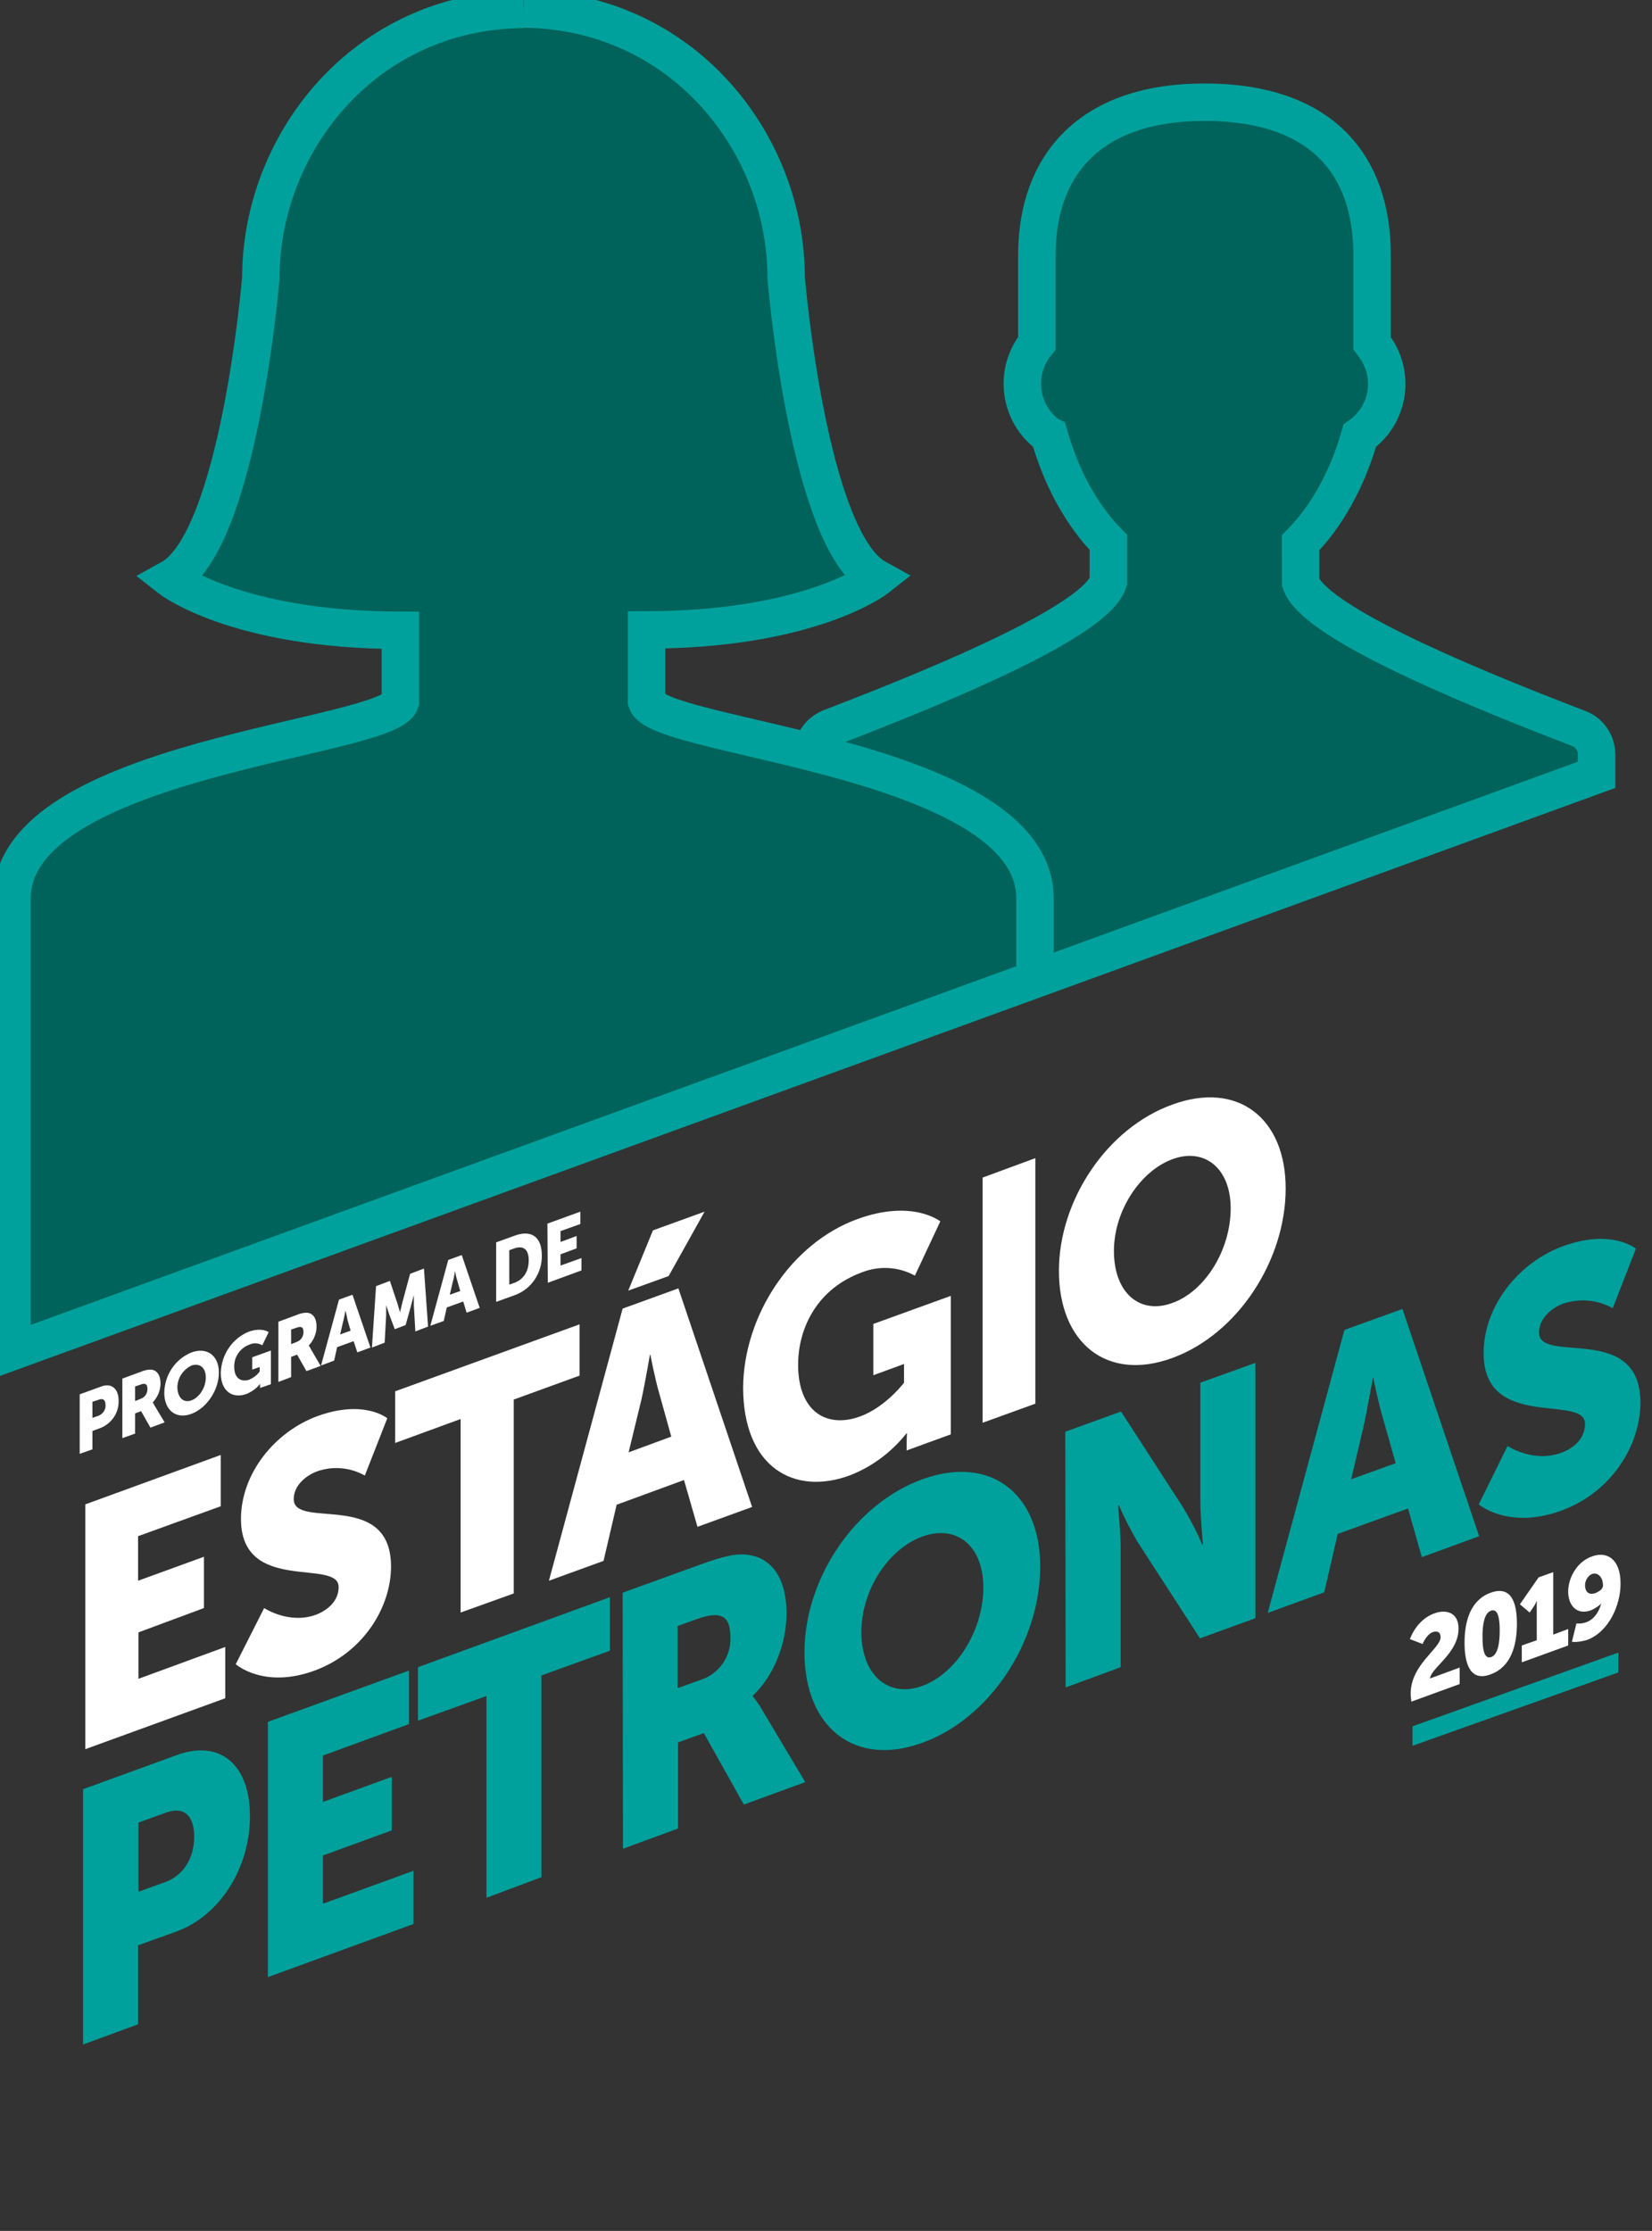 <?xml version="1.0" encoding="utf-8"?>
<!-- Generator: Adobe Illustrator 23.1.0, SVG Export Plug-In . SVG Version: 6.00 Build 0)  -->
<svg version="1.1" id="Layer_1" xmlns="http://www.w3.org/2000/svg" xmlns:xlink="http://www.w3.org/1999/xlink" x="0px" y="0px"
	 viewBox="0 0 441.5 596" style="enable-background:new 0 0 441.5 596;" xml:space="preserve">
<rect x="0" y="0" width="441.5" height="596" fill="#333333" stroke="none"/>
<style type="text/css">
	.st0{fill:#00635B;}
	.st1{fill:none;stroke:#00A19C;stroke-width:10;stroke-miterlimit:10;}
	.st2{fill:#00A19C;}
	.st3{fill:#FFFFFF;}
</style>
<title>logo-petronas-estagio2019</title>
<path class="st0" d="M426.6,201.5v5.4l-150,54.6V240c0-20.9-31.3-31.8-59.6-39c0.2-2.9,2-5.5,4.8-6.6c33.7-12.9,71.2-29,74.3-39V145
	c-7-7.1-12.5-17-15.8-28.6c-7.7-5.4-9.5-16-4-23.7c0.2-0.3,0.5-0.6,0.7-1V68.2c0-24.3,14.4-40.9,44.8-40.9
	c31.1,0,44.8,16.6,44.8,40.9v23.5c6,7.2,5,17.9-2.2,23.9c-0.3,0.3-0.7,0.6-1.1,0.8c-3.2,11.6-8.8,21.5-15.8,28.6v10.5
	c3.1,10,40.6,26.1,74.3,39C424.7,195.6,426.6,198.4,426.6,201.5z"/>
<path class="st0" d="M217,201.1c28.3,7.2,59.6,18,59.6,39v21.4L3.2,361V240c0-37.5,100.7-42.5,103.8-52.6v-19.1
	c-44-0.1-61.5-13.8-61.5-13.8c18.4-10.1,24.2-80.3,24.2-80.3c0-36.2,27.9-71.4,70.2-71.8c42.3,0.3,70.2,35.5,70.2,71.8
	c0,0,5.8,70.2,24.2,80.3c0,0-17.5,13.7-61.5,13.8v19.1C174.2,191.9,194.6,195.4,217,201.1z"/>
<path class="st0" d="M140.5,2.5L140.5,2.5z"/>
<path class="st1" d="M139.9,2.5C97.6,2.8,69.7,38.1,69.7,74.3c0,0-5.8,70.2-24.2,80.3c0,0,17.5,13.7,61.5,13.8v19.1
	c-3.1,10-103.8,15-103.8,52.6v121l273.5-99.5l150-54.6v-5.4c0-3.1-1.9-5.9-4.8-7c-33.7-12.9-71.2-29-74.3-39V145
	c7-7.1,12.5-17,15.8-28.6c7.7-5.4,9.5-15.9,4.1-23.6c-0.3-0.4-0.5-0.7-0.8-1.1V68.2c0-24.3-13.6-40.9-44.8-40.9
	c-30.4,0-44.8,16.6-44.8,40.9v23.5c-6,7.3-4.9,18,2.3,23.9c0.3,0.3,0.6,0.5,1,0.7c3.3,11.6,8.8,21.5,15.8,28.6v10.5
	c-3.1,10-40.6,26.1-74.3,39c-2.7,1.1-4.6,3.6-4.8,6.6c0,0.1,0,0.3,0,0.4"/>
<path class="st1" d="M139.9,2.5L139.9,2.5z"/>
<path class="st1" d="M276.6,261.4V240c0-20.9-31.3-31.8-59.6-39c-22.4-5.7-42.8-9.1-44.2-13.6v-19.1c44-0.1,61.5-13.8,61.5-13.8
	c-18.4-10.1-24.2-80.3-24.2-80.3c0-36.2-27.9-71.4-70.2-71.8"/>
<path class="st2" d="M22.2,478l25-9.1c11.7-4.3,19.6,2.6,19.6,16.3s-7.9,26.5-19.6,30.8l-10.3,3.7v21.1l-14.7,5.4L22.2,478z
	 M44.2,502.8c5.1-1.9,7.7-6.7,7.7-12.1s-2.5-8.2-7.4-6.5l-7.5,2.7v18.5L44.2,502.8z"/>
<path class="st2" d="M71.6,460l37.7-13.7v14.3l-23,8.4v12.4l18.4-6.7V489l-18.4,6.7v12.9l24.2-8.8V514l-38.9,14.2V460z"/>
<path class="st2" d="M130,453.1l-18.3,6.6v-14.3l51.3-18.7V441l-18.3,6.6v53.9L130,507V453.1z"/>
<path class="st2" d="M166.4,425.5l21-7.6c6.1-2.2,9.1-2.8,11.7-2.6c6.8,0.5,11.1,5.9,11.1,15.8c0,7.3-3,16.3-9,21.9v0.2
	c0.8,1,1.6,2.1,2.3,3.3l11.7,19.6l-16.4,6L188.1,463l-6.9,2.5v23l-14.7,5.4L166.4,425.5z M187.5,448.7c4.7-1.6,7.9-6.2,7.7-11.2
	c0-5.1-1.7-7.6-9.1-4.9l-5,1.8V451L187.5,448.7z"/>
<path class="st2" d="M246.5,395.2c18.2-6.6,31.5,3.8,31.5,23.3c0,20-13.3,40.5-31.5,47.1s-31.5-4.2-31.5-24.2
	C215,421.9,228.3,401.8,246.5,395.2z M246.5,450.4c9-3.3,16.3-14.7,16.3-26.3c0-11.2-7.2-16.9-16.3-13.6s-16.3,14.3-16.3,25.5
	C230.2,447.6,237.5,453.7,246.5,450.4z"/>
<path class="st2" d="M284.7,382.5l14.9-5.4l16.7,25.8c1.9,3.2,3.6,6.4,5,9.8l0.2-0.1c0,0-0.7-7.1-0.7-11.4v-31.8l14.7-5.3v68.2
	l-14.8,5.4L304,411.9c-1.9-3.2-3.5-6.4-5-9.8l-0.2,0.1c0,0,0.7,7.1,0.7,11.4v31.8l-14.7,5.4L284.7,382.5z"/>
<path class="st2" d="M376.3,403l-18.8,6.8l-3.6,15.6l-15.1,5.5l20.5-75.6l15.5-5.6l20.5,60.7L380,416L376.3,403z M366.9,368.1
	c0,0-1.4,7.9-2.4,12.6l-3.4,14.5l11.9-4.3l-3.4-12C368.4,375,367,368,367,368L366.9,368.1z"/>
<path class="st2" d="M402.9,386.3c0,0,6.8,4.6,14.4,1.8c3-1.1,6.3-3.6,6.3-7.7c0-8.1-27.1,2-27.1-18.9c0-12.6,9.4-24.3,21.3-28.6
	c13-4.7,19.4,0.7,19.4,0.7l-6.2,15.9c-4.1-2.3-8.9-2.7-13.3-1.2c-3,1.1-6.4,3.9-6.4,7.7c0,8.6,27.1-2.8,27.1,18.7
	c0,11.4-7.7,24-21.2,28.9c-14.1,5.1-22-1.7-22-1.7L402.9,386.3z"/>
<path class="st3" d="M22.8,401.9L59,388.7v13.7l-22.1,8v11.9l17.6-6.4v13.7L37,436.1v12.4l23.2-8.5v13.7l-37.4,13.6V401.9z"/>
<path class="st3" d="M70.6,429.6c0,0,6.6,4.4,13.8,1.8c2.9-1.1,6.1-3.5,6.1-7.4c0-7.8-26.1,2-26.1-18.2c0-12.1,9-23.3,20.5-27.5
	c12.5-4.5,18.6,0.6,18.6,0.6l-6,15.3c-3.9-2.2-8.6-2.6-12.8-1.1c-2.9,1.1-6.2,3.7-6.2,7.4c0,8.3,26-2.7,26,18
	c0,10.9-7.4,23-20.4,27.8c-13.6,5-21.1-1.7-21.1-1.7L70.6,429.6z"/>
<path class="st3" d="M123.1,379.1l-17.5,6.4v-13.8l49.3-17.9v13.7l-17.6,6.4v51.8l-14.2,5.1L123.1,379.1z"/>
<path class="st3" d="M182.8,395.4l-18,6.6l-3.5,15l-14.6,5.3l19.7-72.7l14.9-5.4l19.7,58.4l-14.6,5.3L182.8,395.4z M174.5,328.7
	l13.8-5l-9.6,17.2l-10.8,3.9L174.5,328.7z M173.7,361.9c0,0-1.3,7.6-2.3,12.1l-3.4,14l11.4-4.2l-3.2-11.5
	c-1.1-3.7-2.4-10.4-2.4-10.4H173.7z"/>
<path class="st3" d="M229.1,325.7c14.8-5.4,22.2,0.6,22.2,0.6l-6.8,14.5c-4.3-2.4-9.5-2.7-14.1-0.9c-12.1,4.4-17.1,15-17.1,24.7
	c0,12.5,7.6,17.1,16.6,13.8c6.8-2.5,11.7-9,11.7-9v-5l-8.2,3v-13.7l20.7-7.5v37l-11.8,4.3v-1.8c0-1.4,0.1-2.8,0.1-2.8l-0.2,0.1
	c-4,5-9.2,8.9-15.2,11.2c-14.8,5.4-28.4-2.2-28.4-23.6C198.8,351.4,211.5,332.1,229.1,325.7z"/>
<path class="st3" d="M262.6,314.6l14.1-5.2V375l-14.1,5.1V314.6z"/>
<path class="st3" d="M313.3,295.1c17.5-6.4,30.3,3.6,30.3,22.4c0,19.2-12.8,38.9-30.3,45.3s-30.3-4-30.3-23.3
	C283,320.7,295.8,301.4,313.3,295.1z M313.3,348.1c8.7-3.1,15.6-14.1,15.6-25.3c0-10.7-7-16.3-15.6-13.1s-15.6,13.8-15.6,24.5
	C297.7,345.4,304.6,351.3,313.3,348.1z"/>
<path class="st3" d="M21.3,372.5l5.8-2.1c2.7-1,4.6,0.6,4.6,3.8c0.1,3.1-1.7,5.9-4.6,7.2l-2.4,0.9v4.9l-3.4,1.2V372.5z M26.4,378.2
	c1.1-0.5,1.9-1.6,1.8-2.8c0-1.3-0.6-1.9-1.7-1.5l-1.8,0.6v4.3L26.4,378.2z"/>
<path class="st3" d="M32.7,368.3l4.9-1.8c0.9-0.4,1.8-0.6,2.7-0.6c1.6,0.1,2.6,1.4,2.6,3.7c0,1.9-0.8,3.7-2.1,5.1l0,0
	c0.2,0.2,0.4,0.5,0.5,0.8L44,380l-3.8,1.4l-2.5-4.4l-1.6,0.6v5.4l-3.4,1.2V368.3z M37.6,373.7c1.1-0.4,1.8-1.4,1.8-2.6
	s-0.4-1.8-2.1-1.1l-1.2,0.4v3.9L37.6,373.7z"/>
<path class="st3" d="M51.2,361.3c4.2-1.5,7.3,0.9,7.3,5.4s-3.1,9.4-7.3,11s-7.3-1-7.3-5.6C44,367.3,46.8,363.1,51.2,361.3z
	 M51.2,374.1c2.1-0.8,3.8-3.4,3.8-6.1s-1.7-3.9-3.8-3.2c-2.3,1.1-3.8,3.4-3.8,5.9C47.5,373.5,49.1,374.9,51.2,374.1z"/>
<path class="st3" d="M66.4,355.8c3.6-1.3,5.4,0.1,5.4,0.1l-1.7,3.5c-1-0.6-2.3-0.7-3.4-0.2c-2.5,0.9-4.2,3.3-4.1,6
	c0,3,1.8,4.1,4,3.4c1.1-0.5,2.1-1.2,2.8-2.2v-1.2l-2,0.7v-3.3l5-1.8v9l-2.9,1v-0.4c0-0.3,0-0.7,0-0.7l0,0c-0.9,1.2-2.2,2.1-3.6,2.7
	c-3.6,1.3-6.9-0.5-6.9-5.7C59.2,361.8,62.1,357.6,66.4,355.8z"/>
<path class="st3" d="M74.4,353.1l4.9-1.8c0.9-0.4,1.8-0.6,2.7-0.6c1.6,0.1,2.6,1.4,2.6,3.7c0,1.9-0.8,3.7-2.1,5.1l0,0
	c0.2,0.2,0.4,0.5,0.5,0.8l2.7,4.6l-3.8,1.4l-2.5-4.4l-1.6,0.6v5.4l-3.4,1.3C74.4,369.2,74.4,353.1,74.4,353.1z M79.3,358.5
	c1.1-0.4,1.8-1.4,1.8-2.6s-0.4-1.8-2.1-1.1l-1.2,0.4v3.9L79.3,358.5z"/>
<path class="st3" d="M94.5,358.3l-4.4,1.6l-0.8,3.6l-3.5,1.3l4.8-17.6l3.6-1.3L99,360l-3.5,1.3L94.5,358.3z M92.3,350.2
	c0,0-0.3,1.8-0.6,2.9l-0.8,3.4l2.8-1l-0.8-2.8C92.7,351.8,92.4,350.2,92.3,350.2L92.3,350.2z"/>
<path class="st3" d="M100.5,343.6l3.7-1.4l2,6c0.3,0.9,0.7,2.4,0.7,2.4l0,0c0,0,0.4-1.7,0.7-2.9l2-7.4l3.7-1.4l1.1,15.5l-3.4,1.3
	l-0.4-7c0-0.9,0-1.8,0-2.7l0,0c0,0-0.5,1.8-0.8,3l-1.4,5l-2.9,1.1l-1.5-4c-0.3-0.9-0.8-2.4-0.8-2.4l0,0c0,0.9,0,1.8,0,2.7l-0.4,7.3
	l-3.4,1.3L100.5,343.6z"/>
<path class="st3" d="M123.8,347.7l-4.4,1.6l-0.8,3.6l-3.6,1.3l4.8-17.6l3.6-1.3l4.8,14.1l-3.5,1.3L123.8,347.7z M121.6,339.6
	c0,0-0.3,1.9-0.6,2.9l-0.8,3.4l2.8-1l-0.8-2.8C121.9,341.2,121.6,339.6,121.6,339.6L121.6,339.6z"/>
<path class="st3" d="M132.6,331.9l5-1.8c4.4-1.6,7.2,0.3,7.2,5.3c0.1,4.7-2.8,9-7.2,10.6l-5,1.8V331.9z M137.5,342.7
	c2.4-0.9,3.8-3,3.8-6s-1.5-4-3.8-3.2l-1.4,0.5v9.2L137.5,342.7z"/>
<path class="st3" d="M146.3,326.9l8.8-3.2v3.3l-5.3,1.9v2.9l4.3-1.6v3.3l-4.3,1.6v3l5.6-2v3.3l-9,3.3L146.3,326.9z"/>
<polygon class="st2" points="432.5,441.5 377.5,461.2 377.5,466.4 432.5,446.8 "/>
<path class="st3" d="M377,452.5c0-7.8,8-12.1,8-15.1c0-1.5-1-1.7-2-1.4c-1.8,0.6-2.8,3.2-2.8,3.2l-3.4-1.3c0,0,1.7-5.2,6.6-6.9
	c3-1.1,6.4-0.3,6.4,4.1c0,6.6-7.5,10.6-7.6,13.3l7.9-2.9v4.4l-12.9,4.7C377.1,453.9,377,453.2,377,452.5z"/>
<path class="st3" d="M391.4,438.9c0-6,1.7-11.5,7-13.4c5.3-1.9,7,2.3,7,8.3c0,6-1.7,11.6-7,13.5C393.2,449.3,391.4,445,391.4,438.9z
	 M400.8,435.6c0-3.4-0.5-5.9-2.3-5.3s-2.3,3.6-2.3,7c0,3.5,0.5,6,2.3,5.4S400.8,439,400.8,435.6z"/>
<path class="st3" d="M406.7,439.6l4-1.4v-8.8c0-0.8,0-1.6,0-1.6l-0.1,0c0,0-0.2,0.7-0.7,1.4l-1.1,1.6l-2.6-2.2l5-7.2l3.9-1.4l0,16.7
	l4-1.5v4.4l-12.4,4.5V439.6z"/>
<path class="st3" d="M420.1,438.6l1.2-4.9c0,0,1.2,0.2,2.6-0.3c2.2-0.8,3.4-2.8,4-4.9l-0.1,0c-0.4,0.5-1.7,1.3-2.6,1.7
	c-3.9,1.4-6.1-1.4-6.1-5c0-3.6,2.3-8,6.4-9.4c3.8-1.4,7.6,0.5,7.6,7.3c0,5.7-3.1,12.8-8.9,15C421.6,438.9,420.1,438.6,420.1,438.6z
	 M428.4,423.6c0-2.5-1.6-3.6-2.9-3.1c-1.1,0.4-1.9,1.8-1.9,3c0,1.5,0.8,2.8,2.8,2.1C427.5,425.1,428.4,424.5,428.4,423.6z"/>
</svg>
